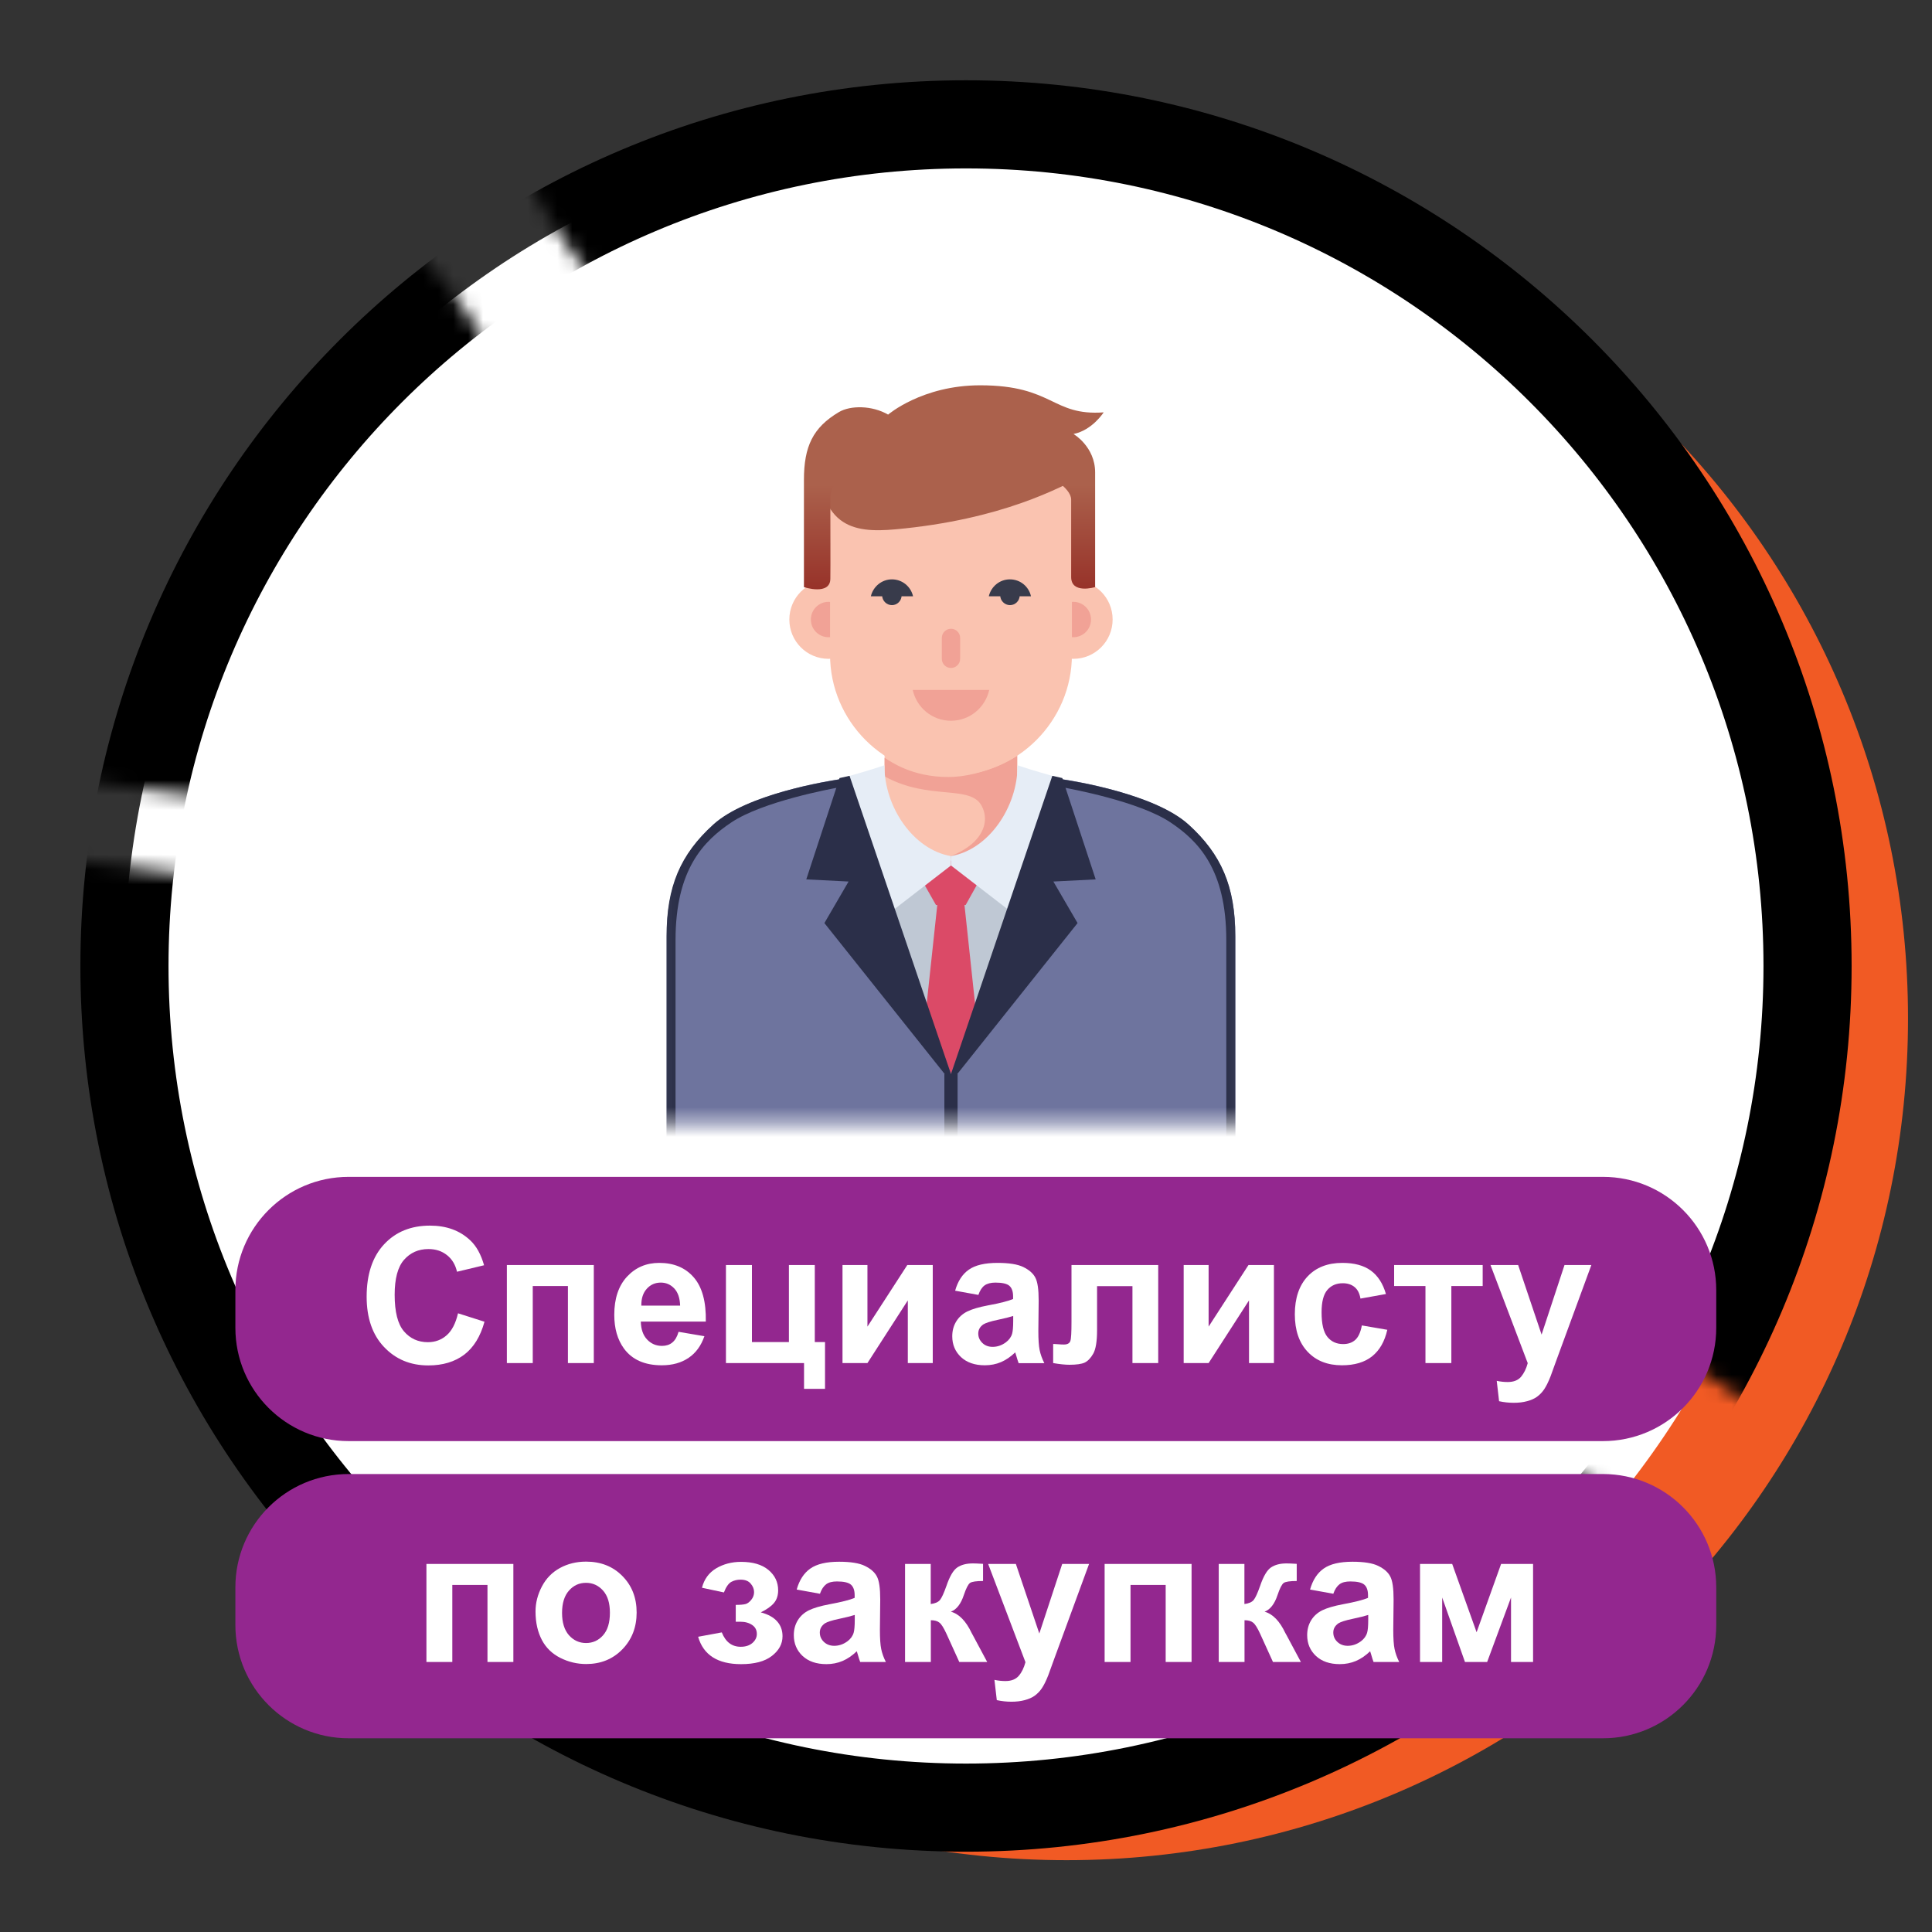 <svg width="130" height="130" viewBox="0 0 130 130" fill="none" xmlns="http://www.w3.org/2000/svg">
<rect x="0" y="0" width="130" height="130" fill="#333333" stroke="none"/>
<g clip-path="url(#clip0_6475_71073)">
<path d="M128.386 68.538C128.386 99.814 103.035 125.167 71.761 125.167C40.487 125.167 15.135 99.807 15.135 68.538C15.135 37.27 40.487 11.902 71.761 11.902C103.035 11.902 128.386 37.256 128.386 68.531V68.538Z" fill="#F15A24"/>
<path d="M121.626 65.003C121.626 96.279 96.274 121.632 65 121.632C33.726 121.632 8.374 96.272 8.374 65.003C8.374 33.735 33.726 8.367 65 8.367C96.274 8.367 121.626 33.721 121.626 65.003Z" fill="white"/>
<mask id="mask0_6475_71073" style="mask-type:luminance" maskUnits="userSpaceOnUse" x="0" y="0" width="130" height="130">
<path d="M102.074 96.595C96.389 93.311 101.515 84.506 107.222 87.79C112.148 90.629 116.808 93.863 121.547 96.989C126.903 87.539 130 76.641 130 65.004C130 29.096 100.898 0 65 0C52.561 0 40.939 3.499 31.059 9.558C37.203 10.769 34.163 13.58 43.391 22.564C45.871 24.973 35.726 31.505 34.708 28.185C31.389 17.352 26.176 17.724 26.642 12.526C13.88 21.876 4.675 35.771 1.362 51.825C9.292 53.41 17.415 53.754 25.373 55.231C28.779 55.869 27.331 61.046 23.947 60.415C16.175 58.974 8.238 58.622 0.48 57.124C0.165 59.705 0 62.329 0 65.004C0 100.897 29.102 130 65 130C85.606 130 103.938 120.385 115.84 105.421C111.287 102.424 106.799 99.319 102.067 96.595H102.074Z" fill="white"/>
</mask>
<g mask="url(#mask0_6475_71073)">
<path d="M121.626 65.003C121.626 96.279 96.274 121.632 65 121.632C33.726 121.632 8.374 96.272 8.374 65.003C8.374 33.735 33.726 8.367 65 8.367C96.274 8.367 121.626 33.721 121.626 65.003Z" stroke="black" stroke-width="5.93" stroke-miterlimit="10"/>
</g>
<path d="M23.459 79.188H107.86C112.069 79.188 115.482 82.6 115.482 86.809V89.347C115.482 93.556 112.069 96.969 107.86 96.969H23.459C19.251 96.969 15.838 93.556 15.838 89.347V86.809C15.838 82.6 19.251 79.188 23.459 79.188Z" fill="#93278F"/>
<path d="M23.459 99.184H107.86C112.069 99.184 115.482 102.597 115.482 106.805V109.344C115.482 113.552 112.069 116.965 107.86 116.965H23.459C19.251 116.965 15.838 113.552 15.838 109.344V106.805C15.838 102.597 19.251 99.184 23.459 99.184Z" fill="#93278F"/>
<path d="M30.823 88.37L32.6 88.936C32.328 89.926 31.876 90.664 31.238 91.152C30.6 91.632 29.797 91.876 28.822 91.876C27.61 91.876 26.621 91.46 25.84 90.635C25.058 89.811 24.671 88.678 24.671 87.251C24.671 85.738 25.065 84.562 25.847 83.724C26.628 82.885 27.661 82.469 28.93 82.469C30.041 82.469 30.944 82.799 31.64 83.458C32.056 83.845 32.364 84.405 32.572 85.136L30.751 85.573C30.643 85.1 30.421 84.727 30.077 84.455C29.733 84.182 29.324 84.046 28.829 84.046C28.155 84.046 27.61 84.29 27.187 84.77C26.764 85.251 26.556 86.039 26.556 87.122C26.556 88.276 26.764 89.094 27.18 89.581C27.596 90.069 28.134 90.313 28.793 90.313C29.281 90.313 29.704 90.155 30.055 89.847C30.407 89.538 30.658 89.051 30.815 88.384L30.823 88.37Z" fill="white"/>
<path d="M34.099 85.121H39.956V91.718H38.214V86.534H35.848V91.718H34.106V85.121H34.099Z" fill="white"/>
<path d="M45.663 89.616L47.398 89.91C47.176 90.548 46.825 91.035 46.337 91.365C45.85 91.695 45.255 91.867 44.531 91.867C43.383 91.867 42.538 91.494 41.985 90.741C41.548 90.139 41.333 89.386 41.333 88.468C41.333 87.379 41.62 86.518 42.193 85.901C42.767 85.285 43.484 84.977 44.359 84.977C45.341 84.977 46.115 85.299 46.682 85.952C47.248 86.604 47.52 87.594 47.492 88.927H43.118C43.133 89.444 43.269 89.845 43.541 90.132C43.814 90.419 44.144 90.562 44.545 90.562C44.818 90.562 45.047 90.49 45.233 90.34C45.42 90.189 45.563 89.953 45.656 89.623L45.663 89.616ZM45.764 87.852C45.749 87.35 45.62 86.963 45.37 86.697C45.119 86.432 44.818 86.303 44.466 86.303C44.086 86.303 43.771 86.439 43.52 86.719C43.269 86.999 43.147 87.371 43.154 87.852H45.764Z" fill="white"/>
<path d="M48.854 85.121H50.596V90.305H53.084V85.121H54.826V90.305H55.514V93.453H54.102V91.718H48.847V85.121H48.854Z" fill="white"/>
<path d="M56.69 85.121H58.368V89.265L61.05 85.121H62.763V91.718H61.085V87.501L58.368 91.718H56.69V85.121Z" fill="white"/>
<path d="M65.853 87.135L64.269 86.848C64.448 86.21 64.756 85.737 65.186 85.436C65.624 85.127 66.269 84.977 67.122 84.977C67.897 84.977 68.477 85.07 68.857 85.256C69.237 85.443 69.51 85.672 69.66 85.959C69.818 86.246 69.89 86.762 69.89 87.522L69.868 89.558C69.868 90.139 69.897 90.562 69.954 90.842C70.012 91.121 70.112 91.408 70.27 91.724H68.542C68.499 91.609 68.442 91.437 68.377 91.207C68.348 91.107 68.327 91.035 68.312 90.999C68.011 91.286 67.696 91.508 67.359 91.652C67.022 91.795 66.656 91.867 66.269 91.867C65.588 91.867 65.057 91.681 64.663 91.315C64.276 90.949 64.075 90.483 64.075 89.917C64.075 89.544 64.161 89.214 64.341 88.92C64.52 88.626 64.771 88.404 65.086 88.246C65.409 88.088 65.868 87.952 66.477 87.837C67.294 87.687 67.854 87.543 68.169 87.407V87.235C68.169 86.898 68.083 86.662 67.918 86.518C67.753 86.375 67.438 86.303 66.979 86.303C66.671 86.303 66.427 86.368 66.255 86.489C66.083 86.611 65.939 86.826 65.832 87.135H65.853ZM68.183 88.547C67.961 88.619 67.603 88.712 67.122 88.812C66.635 88.913 66.319 89.02 66.169 89.114C65.939 89.271 65.825 89.479 65.825 89.73C65.825 89.981 65.918 90.182 66.097 90.361C66.276 90.54 66.513 90.627 66.793 90.627C67.108 90.627 67.409 90.526 67.689 90.318C67.897 90.16 68.04 89.967 68.105 89.737C68.148 89.587 68.176 89.307 68.176 88.884V88.533L68.183 88.547Z" fill="white"/>
<path d="M72.091 85.121H77.934V91.718H76.2V86.541H73.819V89.502C73.819 90.255 73.733 90.785 73.561 91.087C73.389 91.388 73.195 91.588 72.98 91.689C72.772 91.782 72.428 91.832 71.962 91.832C71.683 91.832 71.317 91.796 70.865 91.718V90.434C70.901 90.434 71.001 90.434 71.159 90.448C71.338 90.463 71.482 90.47 71.582 90.47C71.819 90.47 71.962 90.391 72.019 90.24C72.077 90.083 72.098 89.653 72.098 88.943V85.128L72.091 85.121Z" fill="white"/>
<path d="M79.647 85.121H81.325V89.265L84.007 85.121H85.72V91.718H84.043V87.501L81.325 91.718H79.647V85.121Z" fill="white"/>
<path d="M93.263 87.07L91.543 87.379C91.485 87.034 91.356 86.776 91.148 86.604C90.94 86.432 90.675 86.346 90.352 86.346C89.915 86.346 89.571 86.497 89.313 86.798C89.055 87.099 88.926 87.601 88.926 88.303C88.926 89.085 89.055 89.637 89.32 89.96C89.585 90.282 89.936 90.44 90.381 90.44C90.711 90.44 90.983 90.347 91.191 90.16C91.399 89.974 91.55 89.651 91.636 89.185L93.349 89.479C93.17 90.268 92.833 90.856 92.324 91.265C91.822 91.666 91.141 91.867 90.295 91.867C89.334 91.867 88.56 91.566 87.986 90.956C87.413 90.347 87.126 89.508 87.126 88.433C87.126 87.357 87.413 86.497 87.986 85.887C88.56 85.278 89.341 84.977 90.324 84.977C91.127 84.977 91.765 85.149 92.238 85.493C92.711 85.837 93.055 86.368 93.256 87.07H93.263Z" fill="white"/>
<path d="M93.801 85.121H99.766V86.534H97.658V91.718H95.916V86.534H93.808V85.121H93.801Z" fill="white"/>
<path d="M100.296 85.121H102.153L103.73 89.802L105.272 85.121H107.079L104.749 91.466L104.333 92.613C104.182 93 104.032 93.294 103.895 93.495C103.759 93.696 103.594 93.861 103.415 93.99C103.236 94.119 103.014 94.212 102.748 94.284C102.483 94.356 102.189 94.391 101.859 94.391C101.529 94.391 101.192 94.356 100.87 94.284L100.712 92.914C100.985 92.972 101.228 92.993 101.451 92.993C101.859 92.993 102.153 92.871 102.354 92.635C102.547 92.398 102.698 92.097 102.798 91.724L100.289 85.113L100.296 85.121Z" fill="white"/>
<path d="M28.686 105.234H34.543V111.831H32.801V106.647H30.435V111.831H28.693V105.234H28.686Z" fill="white"/>
<path d="M36.034 108.434C36.034 107.853 36.178 107.294 36.464 106.749C36.751 106.204 37.153 105.795 37.676 105.508C38.199 105.222 38.787 105.078 39.433 105.078C40.429 105.078 41.246 105.401 41.885 106.053C42.523 106.699 42.838 107.516 42.838 108.505C42.838 109.495 42.516 110.327 41.87 110.986C41.225 111.646 40.415 111.969 39.44 111.969C38.837 111.969 38.257 111.832 37.712 111.56C37.167 111.287 36.744 110.886 36.464 110.355C36.185 109.825 36.034 109.187 36.034 108.427V108.434ZM37.819 108.527C37.819 109.179 37.977 109.681 38.285 110.033C38.594 110.377 38.981 110.556 39.433 110.556C39.884 110.556 40.271 110.384 40.58 110.033C40.888 109.688 41.039 109.179 41.039 108.52C41.039 107.86 40.888 107.38 40.58 107.028C40.271 106.684 39.891 106.505 39.433 106.505C38.974 106.505 38.594 106.677 38.285 107.028C37.977 107.373 37.819 107.874 37.819 108.534V108.527Z" fill="white"/>
<path d="M49.507 109.123V107.99C49.808 107.99 50.03 107.969 50.166 107.933C50.302 107.897 50.431 107.797 50.553 107.646C50.675 107.496 50.74 107.324 50.74 107.13C50.74 106.922 50.661 106.729 50.51 106.556C50.36 106.377 50.13 106.291 49.829 106.291C49.6 106.291 49.392 106.341 49.205 106.442C49.026 106.542 48.854 106.779 48.711 107.152L47.234 106.836C47.384 106.255 47.7 105.825 48.187 105.531C48.675 105.244 49.234 105.094 49.858 105.094C50.654 105.094 51.27 105.273 51.708 105.639C52.145 106.004 52.36 106.463 52.36 107.008C52.36 107.352 52.267 107.639 52.08 107.861C51.894 108.084 51.593 108.299 51.191 108.492C51.679 108.621 52.044 108.822 52.288 109.095C52.532 109.367 52.654 109.697 52.654 110.098C52.654 110.615 52.417 111.052 51.937 111.425C51.457 111.798 50.768 111.977 49.865 111.977C48.295 111.977 47.327 111.36 46.976 110.134L48.567 109.84C48.825 110.486 49.248 110.808 49.843 110.808C50.173 110.808 50.431 110.722 50.632 110.55C50.826 110.378 50.926 110.177 50.926 109.948C50.926 109.69 50.826 109.489 50.618 109.346C50.41 109.202 50.145 109.123 49.815 109.123H49.514H49.507Z" fill="white"/>
<path d="M55.192 107.244L53.608 106.957C53.787 106.319 54.095 105.846 54.525 105.545C54.963 105.237 55.608 105.086 56.461 105.086C57.236 105.086 57.816 105.179 58.196 105.366C58.576 105.552 58.849 105.781 58.999 106.068C59.157 106.355 59.229 106.871 59.229 107.631L59.207 109.668C59.207 110.248 59.236 110.671 59.293 110.951C59.35 111.231 59.451 111.525 59.609 111.833H57.881C57.838 111.718 57.78 111.546 57.716 111.317C57.687 111.216 57.666 111.145 57.651 111.109C57.35 111.396 57.035 111.618 56.698 111.761C56.361 111.905 55.995 111.976 55.608 111.976C54.927 111.976 54.396 111.79 54.002 111.424C53.615 111.059 53.414 110.593 53.414 110.026C53.414 109.653 53.5 109.323 53.679 109.029C53.859 108.735 54.109 108.513 54.425 108.355C54.748 108.198 55.206 108.062 55.816 107.947C56.633 107.796 57.193 107.653 57.508 107.517V107.345C57.508 107.008 57.422 106.771 57.257 106.628C57.092 106.484 56.777 106.412 56.318 106.412C56.01 106.412 55.766 106.47 55.594 106.599C55.422 106.728 55.278 106.936 55.171 107.244H55.192ZM57.522 108.664C57.3 108.735 56.941 108.829 56.461 108.929C55.974 109.029 55.658 109.137 55.508 109.23C55.278 109.395 55.163 109.596 55.163 109.847C55.163 110.098 55.257 110.306 55.436 110.478C55.615 110.65 55.852 110.743 56.131 110.743C56.447 110.743 56.748 110.643 57.028 110.435C57.236 110.277 57.379 110.083 57.443 109.854C57.486 109.703 57.515 109.424 57.515 109.001V108.657L57.522 108.664Z" fill="white"/>
<path d="M60.892 105.235H62.627V107.931C62.913 107.895 63.121 107.809 63.243 107.666C63.365 107.522 63.508 107.207 63.681 106.719C63.903 106.067 64.147 105.651 64.412 105.472C64.677 105.292 65.021 105.199 65.459 105.199C65.588 105.199 65.817 105.206 66.147 105.228V106.382C65.695 106.382 65.401 106.425 65.272 106.511C65.143 106.605 65.007 106.877 64.856 107.322C64.656 107.931 64.362 108.304 63.982 108.447C64.534 108.598 65 109.078 65.38 109.881C65.401 109.924 65.423 109.967 65.451 110.01L66.427 111.832H64.548L63.681 109.924C63.501 109.537 63.351 109.293 63.215 109.186C63.086 109.078 62.892 109.021 62.634 109.021V111.832H60.899V105.235H60.892Z" fill="white"/>
<path d="M66.498 105.234H68.355L69.933 109.916L71.474 105.234H73.281L70.951 111.58L70.535 112.727C70.384 113.114 70.234 113.408 70.097 113.609C69.961 113.81 69.796 113.975 69.617 114.104C69.438 114.233 69.216 114.326 68.95 114.398C68.685 114.469 68.391 114.505 68.061 114.505C67.732 114.505 67.395 114.469 67.072 114.398L66.914 113.035C67.187 113.093 67.43 113.114 67.653 113.114C68.061 113.114 68.355 112.992 68.556 112.756C68.757 112.519 68.9 112.218 69.001 111.845L66.491 105.234H66.498Z" fill="white"/>
<path d="M74.32 105.234H80.178V111.831H78.436V106.647H76.07V111.831H74.328V105.234H74.32Z" fill="white"/>
<path d="M81.999 105.235H83.734V107.931C84.021 107.895 84.229 107.809 84.351 107.666C84.472 107.522 84.616 107.207 84.788 106.719C85.01 106.067 85.254 105.651 85.519 105.472C85.785 105.292 86.129 105.199 86.566 105.199C86.695 105.199 86.925 105.206 87.254 105.228V106.382C86.803 106.382 86.509 106.425 86.38 106.511C86.251 106.605 86.114 106.877 85.964 107.322C85.763 107.931 85.469 108.304 85.089 108.447C85.641 108.598 86.107 109.078 86.487 109.881C86.509 109.924 86.53 109.967 86.559 110.01L87.534 111.832H85.656L84.788 109.924C84.609 109.537 84.458 109.293 84.322 109.186C84.193 109.078 83.999 109.021 83.741 109.021V111.832H82.006V105.235H81.999Z" fill="white"/>
<path d="M89.735 107.244L88.151 106.957C88.33 106.319 88.638 105.846 89.068 105.545C89.506 105.237 90.151 105.086 91.004 105.086C91.778 105.086 92.359 105.179 92.739 105.366C93.119 105.552 93.392 105.781 93.542 106.068C93.7 106.355 93.772 106.871 93.772 107.631L93.75 109.668C93.75 110.248 93.779 110.671 93.836 110.951C93.894 111.231 93.994 111.525 94.152 111.833H92.424C92.381 111.718 92.323 111.546 92.259 111.317C92.23 111.216 92.209 111.145 92.194 111.109C91.893 111.396 91.578 111.618 91.241 111.761C90.904 111.905 90.538 111.976 90.151 111.976C89.47 111.976 88.939 111.79 88.545 111.424C88.158 111.059 87.957 110.593 87.957 110.026C87.957 109.653 88.043 109.323 88.222 109.029C88.402 108.735 88.653 108.513 88.968 108.355C89.291 108.198 89.749 108.062 90.359 107.947C91.176 107.796 91.735 107.653 92.051 107.517V107.345C92.051 107.008 91.965 106.771 91.8 106.628C91.635 106.484 91.32 106.412 90.861 106.412C90.552 106.412 90.309 106.47 90.137 106.599C89.965 106.728 89.821 106.936 89.714 107.244H89.735ZM92.072 108.664C91.85 108.735 91.492 108.829 91.011 108.929C90.524 109.029 90.208 109.137 90.058 109.23C89.828 109.395 89.714 109.596 89.714 109.847C89.714 110.098 89.807 110.306 89.986 110.478C90.165 110.65 90.402 110.743 90.681 110.743C90.997 110.743 91.298 110.643 91.578 110.435C91.786 110.277 91.929 110.083 91.993 109.854C92.037 109.703 92.065 109.424 92.065 109.001V108.657L92.072 108.664Z" fill="white"/>
<path d="M95.557 105.234H97.715L99.357 109.83L101.006 105.234H103.157V111.831H101.673V107.493L100.067 111.831H98.575L97.041 107.493V111.831H95.55V105.234H95.557Z" fill="white"/>
<mask id="mask1_6475_71073" style="mask-type:luminance" maskUnits="userSpaceOnUse" x="44" y="22" width="40" height="54">
<path d="M83.921 22.062H44.051V75.601H83.921V22.062Z" fill="white"/>
</mask>
<g mask="url(#mask1_6475_71073)">
<path d="M68.449 50.441H59.523V59.404H68.449V50.441Z" fill="#FAC3B0"/>
<path d="M68.449 57.832H59.523V73.169H68.449V57.832Z" fill="#BFC8D4"/>
<path d="M66.076 54.269C66.685 55.474 65.918 57.001 63.573 57.746C68.8 58.005 68.442 54.068 68.442 53.853C68.442 53.638 68.442 52.369 68.442 50.863C68.442 50.863 66.24 52.283 63.81 52.283C61.379 52.283 59.974 51.272 59.523 50.992C59.523 50.992 59.523 51.924 59.523 52.24C62.534 53.903 65.323 52.756 66.076 54.262V54.269Z" fill="#F1A296"/>
<path d="M67.058 81.042L64.893 60.852H63.072L60.906 81.042C60.906 81.042 60.928 82.613 63.917 83.889C63.917 83.889 63.961 83.925 63.982 83.918C64.004 83.925 64.047 83.889 64.047 83.889C67.036 82.613 67.058 81.042 67.058 81.042Z" fill="#DB4A67"/>
<path d="M64.04 57.904L64.018 57.883L63.996 57.904L62.226 59.568L62.978 60.894H64.979L65.753 59.503L64.04 57.904Z" fill="#DB4A67"/>
<path d="M59.508 51.496C59.508 54.314 61.458 57.175 63.989 57.605C63.989 57.913 63.989 58.236 63.989 58.236L60.06 61.269L57.149 52.213C57.149 52.213 58.497 51.84 59.508 51.496Z" fill="#E6EDF6"/>
<path d="M68.47 51.496C68.47 54.314 66.52 57.175 63.989 57.605V58.236L67.918 61.269L70.829 52.213C70.829 52.213 69.481 51.84 68.47 51.496Z" fill="#E6EDF6"/>
<path d="M79.949 55.482C77.454 53.223 71.245 52.398 71.245 52.398L63.989 72.259L56.733 52.398C56.733 52.398 50.524 53.223 48.029 55.482C45.878 57.425 44.86 59.583 44.86 63.046V79.171H83.125V63.046C83.125 59.583 82.107 57.432 79.956 55.482H79.949Z" fill="#6E749E"/>
<path d="M56.54 52.957V52.434C55.715 52.556 50.259 53.423 47.994 55.481C45.764 57.503 44.853 59.675 44.853 62.974V79.006H45.456V63.253C45.456 58.485 47.356 56.578 49.213 55.337C51.313 53.932 55.895 53.079 56.547 52.964L56.54 52.957Z" fill="#2B2F49"/>
<path d="M71.431 52.957V52.434C72.255 52.556 77.712 53.423 79.977 55.481C82.207 57.503 83.118 59.675 83.118 62.974V79.006H82.515V63.253C82.515 58.485 80.615 56.578 78.758 55.337C76.658 53.932 72.076 53.079 71.424 52.964L71.431 52.957Z" fill="#2B2F49"/>
<path d="M57.164 52.203L56.49 52.354L54.253 59.172L57.099 59.316L55.472 62.112L63.688 72.423L63.989 72.272L57.164 52.203Z" fill="#2B2F49"/>
<path d="M70.808 52.203L71.481 52.354L73.726 59.172L70.879 59.316L72.507 62.112L64.29 72.423L63.989 72.272L70.808 52.203Z" fill="#2B2F49"/>
<path d="M74.866 41.685C74.866 43.148 73.683 44.331 72.228 44.331C70.772 44.331 69.582 43.148 69.582 41.685C69.582 40.222 70.765 39.039 72.228 39.039C73.69 39.039 74.866 40.222 74.866 41.685Z" fill="#FAC3B0"/>
<path d="M58.397 41.685C58.397 43.148 57.214 44.331 55.752 44.331C54.289 44.331 53.113 43.148 53.113 41.685C53.113 40.222 54.296 39.039 55.752 39.039C57.207 39.039 58.397 40.222 58.397 41.685Z" fill="#FAC3B0"/>
<path d="M73.411 41.686C73.411 42.346 72.88 42.877 72.22 42.877C71.561 42.877 71.03 42.346 71.03 41.686C71.03 41.027 71.561 40.496 72.22 40.496C72.88 40.496 73.411 41.027 73.411 41.686Z" fill="#F1A296"/>
<path d="M56.942 41.686C56.942 42.346 56.411 42.877 55.752 42.877C55.092 42.877 54.562 42.346 54.562 41.686C54.562 41.027 55.092 40.496 55.752 40.496C56.411 40.496 56.942 41.027 56.942 41.686Z" fill="#F1A296"/>
<path d="M63.989 52.19C59.515 52.19 55.852 48.533 55.852 44.052V33.641C55.852 29.167 59.515 28.723 63.989 28.723C68.463 28.723 72.127 29.167 72.127 33.641V44.052C72.127 48.526 68.463 52.19 63.989 52.19Z" fill="#FAC3B0"/>
<path d="M60.247 35.618C57.322 35.883 54.999 35.467 54.999 30.104C54.999 30.104 58.67 29.566 63.144 29.566C67.618 29.566 73.002 31.94 73.002 31.94C71.396 32.779 67.445 34.965 60.247 35.618Z" fill="#AB614C"/>
<path d="M63.99 44.947C63.645 44.947 63.373 44.667 63.373 44.331V42.925C63.373 42.588 63.645 42.309 63.99 42.309C64.334 42.309 64.606 42.588 64.606 42.925V44.331C64.606 44.667 64.327 44.947 63.99 44.947Z" fill="#F1A296"/>
<path d="M61.415 46.426C61.68 47.609 62.72 48.498 63.989 48.498C65.258 48.498 66.298 47.602 66.563 46.426H61.415Z" fill="#F1A296"/>
<path d="M61.437 40.124C61.293 39.472 60.713 38.984 60.017 38.984C59.322 38.984 58.748 39.479 58.598 40.124H61.43H61.437Z" fill="#383B4B"/>
<path d="M69.373 40.124C69.23 39.472 68.656 38.984 67.954 38.984C67.251 38.984 66.685 39.479 66.534 40.124H69.366H69.373Z" fill="#383B4B"/>
<path d="M60.669 40.058C60.669 40.424 60.376 40.718 60.017 40.718C59.658 40.718 59.357 40.424 59.357 40.058C59.357 39.692 59.651 39.398 60.017 39.398C60.383 39.398 60.669 39.692 60.669 40.058Z" fill="#383B4B"/>
<path d="M68.614 40.058C68.614 40.424 68.32 40.718 67.961 40.718C67.603 40.718 67.302 40.424 67.302 40.058C67.302 39.692 67.596 39.398 67.961 39.398C68.327 39.398 68.614 39.692 68.614 40.058Z" fill="#383B4B"/>
<path d="M73.689 39.506C73.689 39.506 73.689 33.533 73.689 31.791C73.689 30.049 72.234 29.203 72.234 29.203C73.496 28.951 74.263 27.747 74.263 27.747C70.771 27.998 70.893 25.926 65.953 25.926C62.046 25.926 59.759 27.898 59.759 27.898C58.683 27.274 57.228 27.267 56.453 27.726C54.697 28.765 54.095 30.041 54.095 32.293C54.095 34.544 54.095 39.506 54.095 39.506C54.095 39.506 55.858 40.087 55.873 38.947C55.887 38.194 55.873 35.29 55.873 33.404C55.873 31.518 60.913 29.877 63.953 29.877C66.147 29.877 72.076 32.042 72.076 33.619C72.076 35.197 72.076 38.079 72.076 38.825C72.076 39.993 73.682 39.506 73.682 39.506H73.689Z" fill="url(#paint0_linear_6475_71073)"/>
<path d="M64.434 72.273H63.545V81.236H64.434V72.273Z" fill="#2B2F49"/>
</g>
</g>
<defs>
<linearGradient id="paint0_linear_6475_71073" x1="64.182" y1="39.656" x2="64.182" y2="32.63" gradientUnits="userSpaceOnUse">
<stop stop-color="#973229"/>
<stop offset="1" stop-color="#AB614C"/>
</linearGradient>
<clipPath id="clip0_6475_71073">
<rect width="130" height="130" fill="white"/>
</clipPath>
</defs>
</svg>

